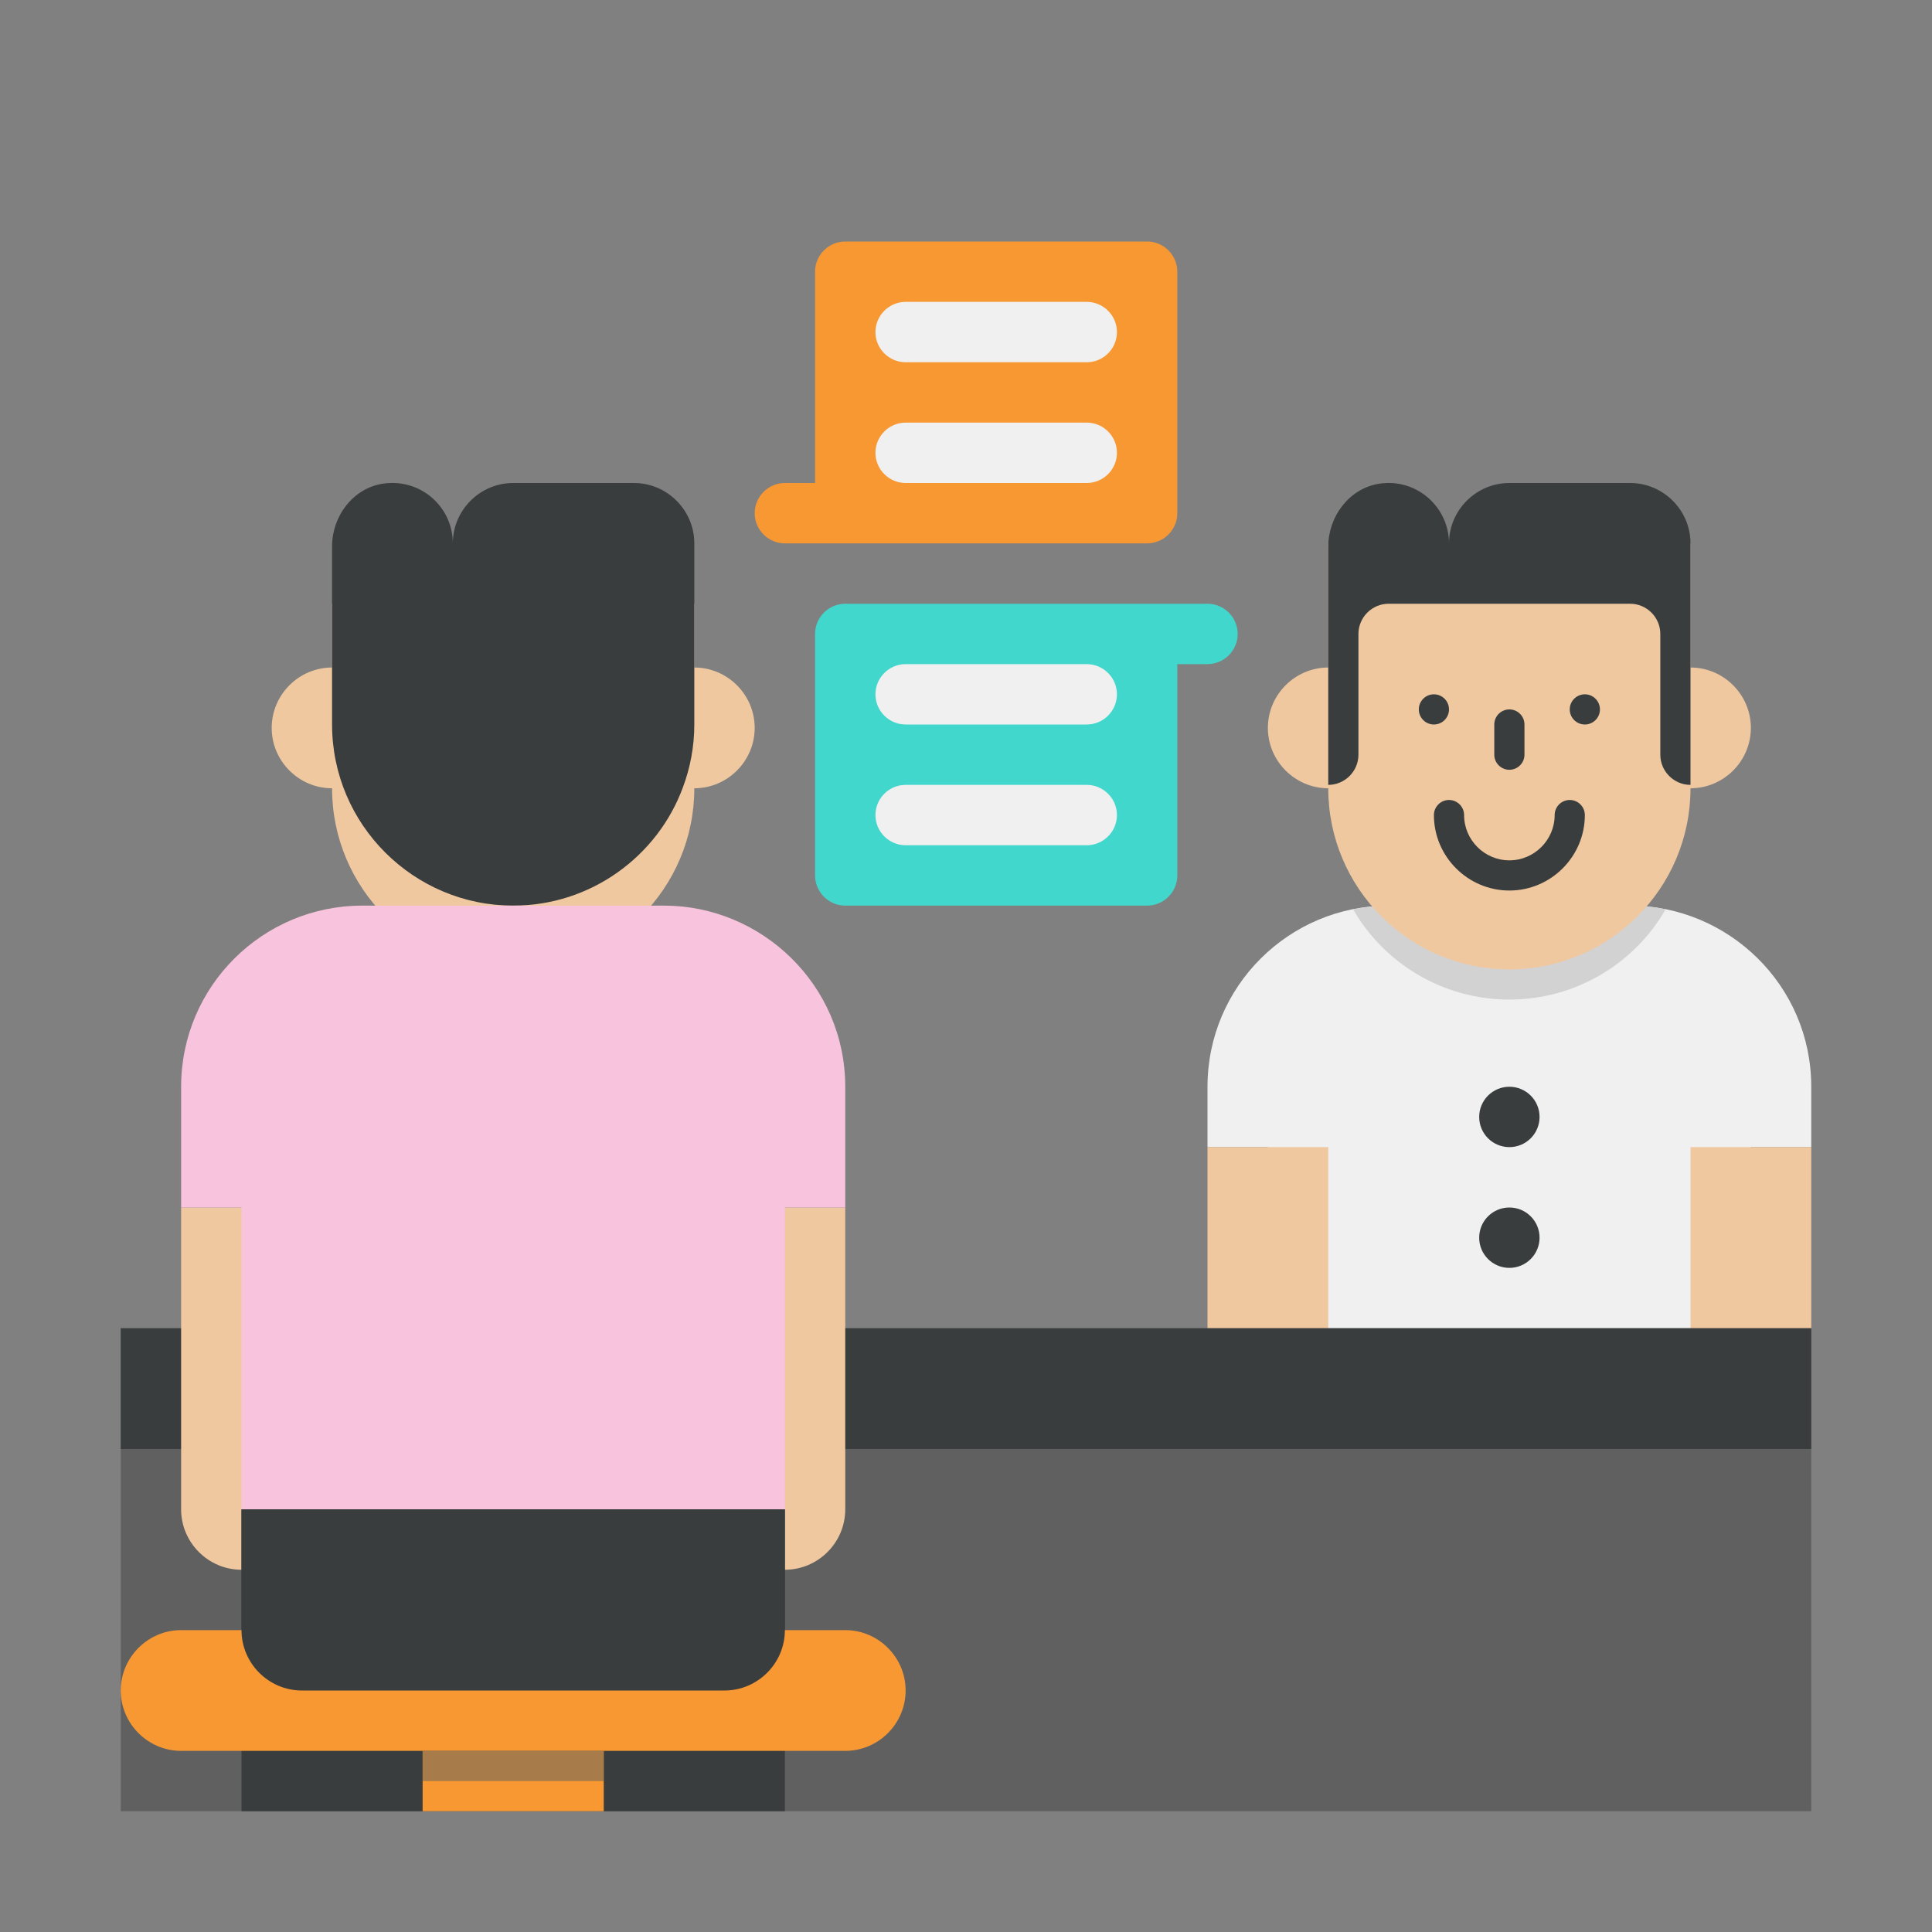<?xml version="1.0" encoding="utf-8"?>
<!-- Generator: Adobe Illustrator 26.0.1, SVG Export Plug-In . SVG Version: 6.00 Build 0)  -->
<svg version="1.1" id="Layer_1" xmlns="http://www.w3.org/2000/svg" xmlns:xlink="http://www.w3.org/1999/xlink" x="0px" y="0px"
	 viewBox="0 0 512 512" style="enable-background:new 0 0 512 512;" xml:space="preserve">
<rect x="0" y="0" width="512" height="512" fill="#808080" stroke="none"/>
<style type="text/css">
	.st0{display:none;}
	.st1{display:inline;}
	.st2{fill:#FF0000;}
	.st3{fill:#4600F0;}
	.st4{fill:#F0C800;}
	.st5{fill:#00F096;}
	.st6{fill:#F0F0F0;}
	.st7{fill:#D2D2D2;}
	.st8{fill:#F0C8A0;}
	.st9{fill:#393D3D;}
	.st10{fill:#41D7CC;}
	.st11{fill:#606060;}
	.st12{fill:#F89833;}
	.st13{fill:#F7C3DD;}
	.st14{opacity:0.53;}
</style>
<g id="Grids" class="st0">
	<g id="Grid_58_" class="st1">
		<g>
			<path class="st2" d="M415.2,32.8v446.4H96.8V32.8L415.2,32.8z M416,32H96v448h320V32z"/>
		</g>
		<g>
			<path class="st3" d="M479.2,96.8v318.4H32.8V96.8L479.2,96.8z M480,96H32v320h448V96z"/>
		</g>
		<g>
			<path class="st4" d="M447.2,64.8v382.4H64.8V64.8L447.2,64.8z M448,64H64v384h384V64z"/>
		</g>
		<g>
			<path class="st5" d="M256,48.8c114.2,0,207.2,93,207.2,207.2s-93,207.2-207.2,207.2S48.8,370.2,48.8,256S141.8,48.8,256,48.8
				 M256,48C141.1,48,48,141.1,48,256s93.1,208,208,208s208-93.1,208-208S370.9,48,256,48z"/>
		</g>
	</g>
</g>
<g>
	<path class="st6" d="M480,288v16h-16v80H336v-80h-16v-16c0-26.6,21.6-48,48-48h64C457.9,240,480,261,480,288z"/>
</g>
<g>
	<path class="st7" d="M441.4,241c-8.2,14.3-23.8,23.9-41.4,23.9s-33.2-9.6-41.4-23.9c3-0.6,6.2-1,9.4-1h64
		C435.2,240,438.4,240.3,441.4,241z"/>
</g>
<g>
	<path class="st8" d="M448,176.9V144h-96v32.9c-8.8,0-16,7.2-16,16s7.2,16,16,16c0,26.5,21.5,48,48,48s48-21.5,48-48
		c8.8,0,16-7.2,16-16S456.8,176.9,448,176.9L448,176.9z"/>
</g>
<g>
	<g>
		<circle class="st9" cx="380" cy="188" r="4"/>
	</g>
	<g>
		<circle class="st9" cx="420" cy="188" r="4"/>
	</g>
</g>
<g>
	<path class="st9" d="M400,188c-2.2,0-4,1.8-4,4v8c0,2.2,1.8,4,4,4s4-1.8,4-4v-8C404,189.8,402.2,188,400,188z"/>
</g>
<g>
	<path class="st9" d="M400,236c-11,0-20-9-20-20c0-2.2,1.8-4,4-4s4,1.8,4,4c0,6.6,5.4,12,12,12s12-5.4,12-12c0-2.2,1.8-4,4-4
		s4,1.8,4,4C420,227,411,236,400,236z"/>
</g>
<g>
	<path class="st8" d="M320,304h32v80h-32V304z"/>
</g>
<g>
	<path class="st8" d="M448,304h32v80h-32V304z"/>
</g>
<g>
	<g>
		<circle class="st9" cx="400" cy="296" r="8"/>
	</g>
	<g>
		<circle class="st9" cx="400" cy="328" r="8"/>
	</g>
</g>
<g>
	<g>
		<path class="st9" d="M432,128h-32c-8.8,0-16,7.2-16,16c0-9.6-8.6-17.4-18.6-15.8c-7.9,1.3-13.4,8.7-13.4,16.7V208c4.4,0,8-3.6,8-8
			v-32c0-4.4,3.6-8,8-8h64c4.4,0,8,3.6,8,8v32c0,4.4,3.6,8,8,8v-64C448,135.2,440.8,128,432,128z"/>
	</g>
</g>
<g>
	<path class="st10" d="M320,160h-96c-4.4,0-8,3.6-8,8v64c0,4.4,3.6,8,8,8h80c4.4,0,8-3.6,8-8v-56h8c4.4,0,8-3.6,8-8
		S324.4,160,320,160z"/>
</g>
<g>
	<path class="st11" d="M32,352h448v128H32V352z"/>
</g>
<g>
	<path class="st9" d="M32,352h448v32H32V352z"/>
</g>
<g>
	<path class="st6" d="M296,184c0,4.4-3.6,8-8,8h-48c-4.4,0-8-3.6-8-8s3.6-8,8-8h48C292.4,176,296,179.6,296,184z"/>
</g>
<g>
	<g>
		<path class="st6" d="M296,216c0,4.4-3.6,8-8,8h-48c-4.4,0-8-3.6-8-8s3.6-8,8-8h48C292.4,208,296,211.6,296,216z"/>
	</g>
</g>
<g>
	<path class="st12" d="M208,144h96c4.4,0,8-3.6,8-8V72c0-4.4-3.6-8-8-8h-80c-4.4,0-8,3.6-8,8v56h-8c-4.4,0-8,3.6-8,8
		S203.6,144,208,144z"/>
</g>
<g>
	<path class="st6" d="M232,120c0-4.4,3.6-8,8-8h48c4.4,0,8,3.6,8,8s-3.6,8-8,8h-48C235.6,128,232,124.4,232,120z"/>
</g>
<g>
	<g>
		<path class="st6" d="M232,88c0-4.4,3.6-8,8-8h48c4.4,0,8,3.6,8,8s-3.6,8-8,8h-48C235.6,96,232,92.4,232,88z"/>
	</g>
</g>
<g>
	<path class="st8" d="M184,176.9V160H88v16.9c-8.8,0-16,7.2-16,16s7.2,16,16,16c0,26.5,21.5,48,48,48s48-21.5,48-48
		c8.8,0,16-7.2,16-16S192.8,176.9,184,176.9L184,176.9z"/>
</g>
<g>
	<path class="st9" d="M168,128h-32c-8.8,0-16,7.2-16,16c0-9.7-8.6-17.4-18.7-15.8c-7.8,1.3-13.3,8.6-13.3,16.6V192
		c0,26.5,21.6,48,48,48c20.6,0,38.3-13.1,45-31.4c1.9-5.1,3-10.7,3-16.6v-48C184,135.2,176.8,128,168,128L168,128z"/>
</g>
<g>
	<path class="st8" d="M80,416H64c-8.8,0-16-7.2-16-16v-80h32V416z"/>
</g>
<g>
	<path class="st8" d="M208,416h-16v-96h32v80C224,408.8,216.8,416,208,416z"/>
</g>
<g>
	<path class="st13" d="M176,240H96c-26.4,0-48,21.4-48,48v32h16v80h144v-80h16v-32C224,261,201.8,240,176,240z"/>
</g>
<g>
	<path class="st9" d="M64,400h144v80H64V400z"/>
</g>
<g>
	<path class="st12" d="M112,464h48v16h-48V464z"/>
</g>
<g>
	<path class="st12" d="M224,464H48c-8.8,0-16-7.2-16-16s7.2-16,16-16h176c8.8,0,16,7.2,16,16S232.8,464,224,464z"/>
</g>
<g class="st14">
	<path class="st11" d="M112,464h48v8h-48V464z"/>
</g>
<g>
	<path class="st9" d="M192,448H80c-8.8,0-16-7.2-16-16v-32h144v32C208,440.8,200.8,448,192,448z"/>
</g>
</svg>

